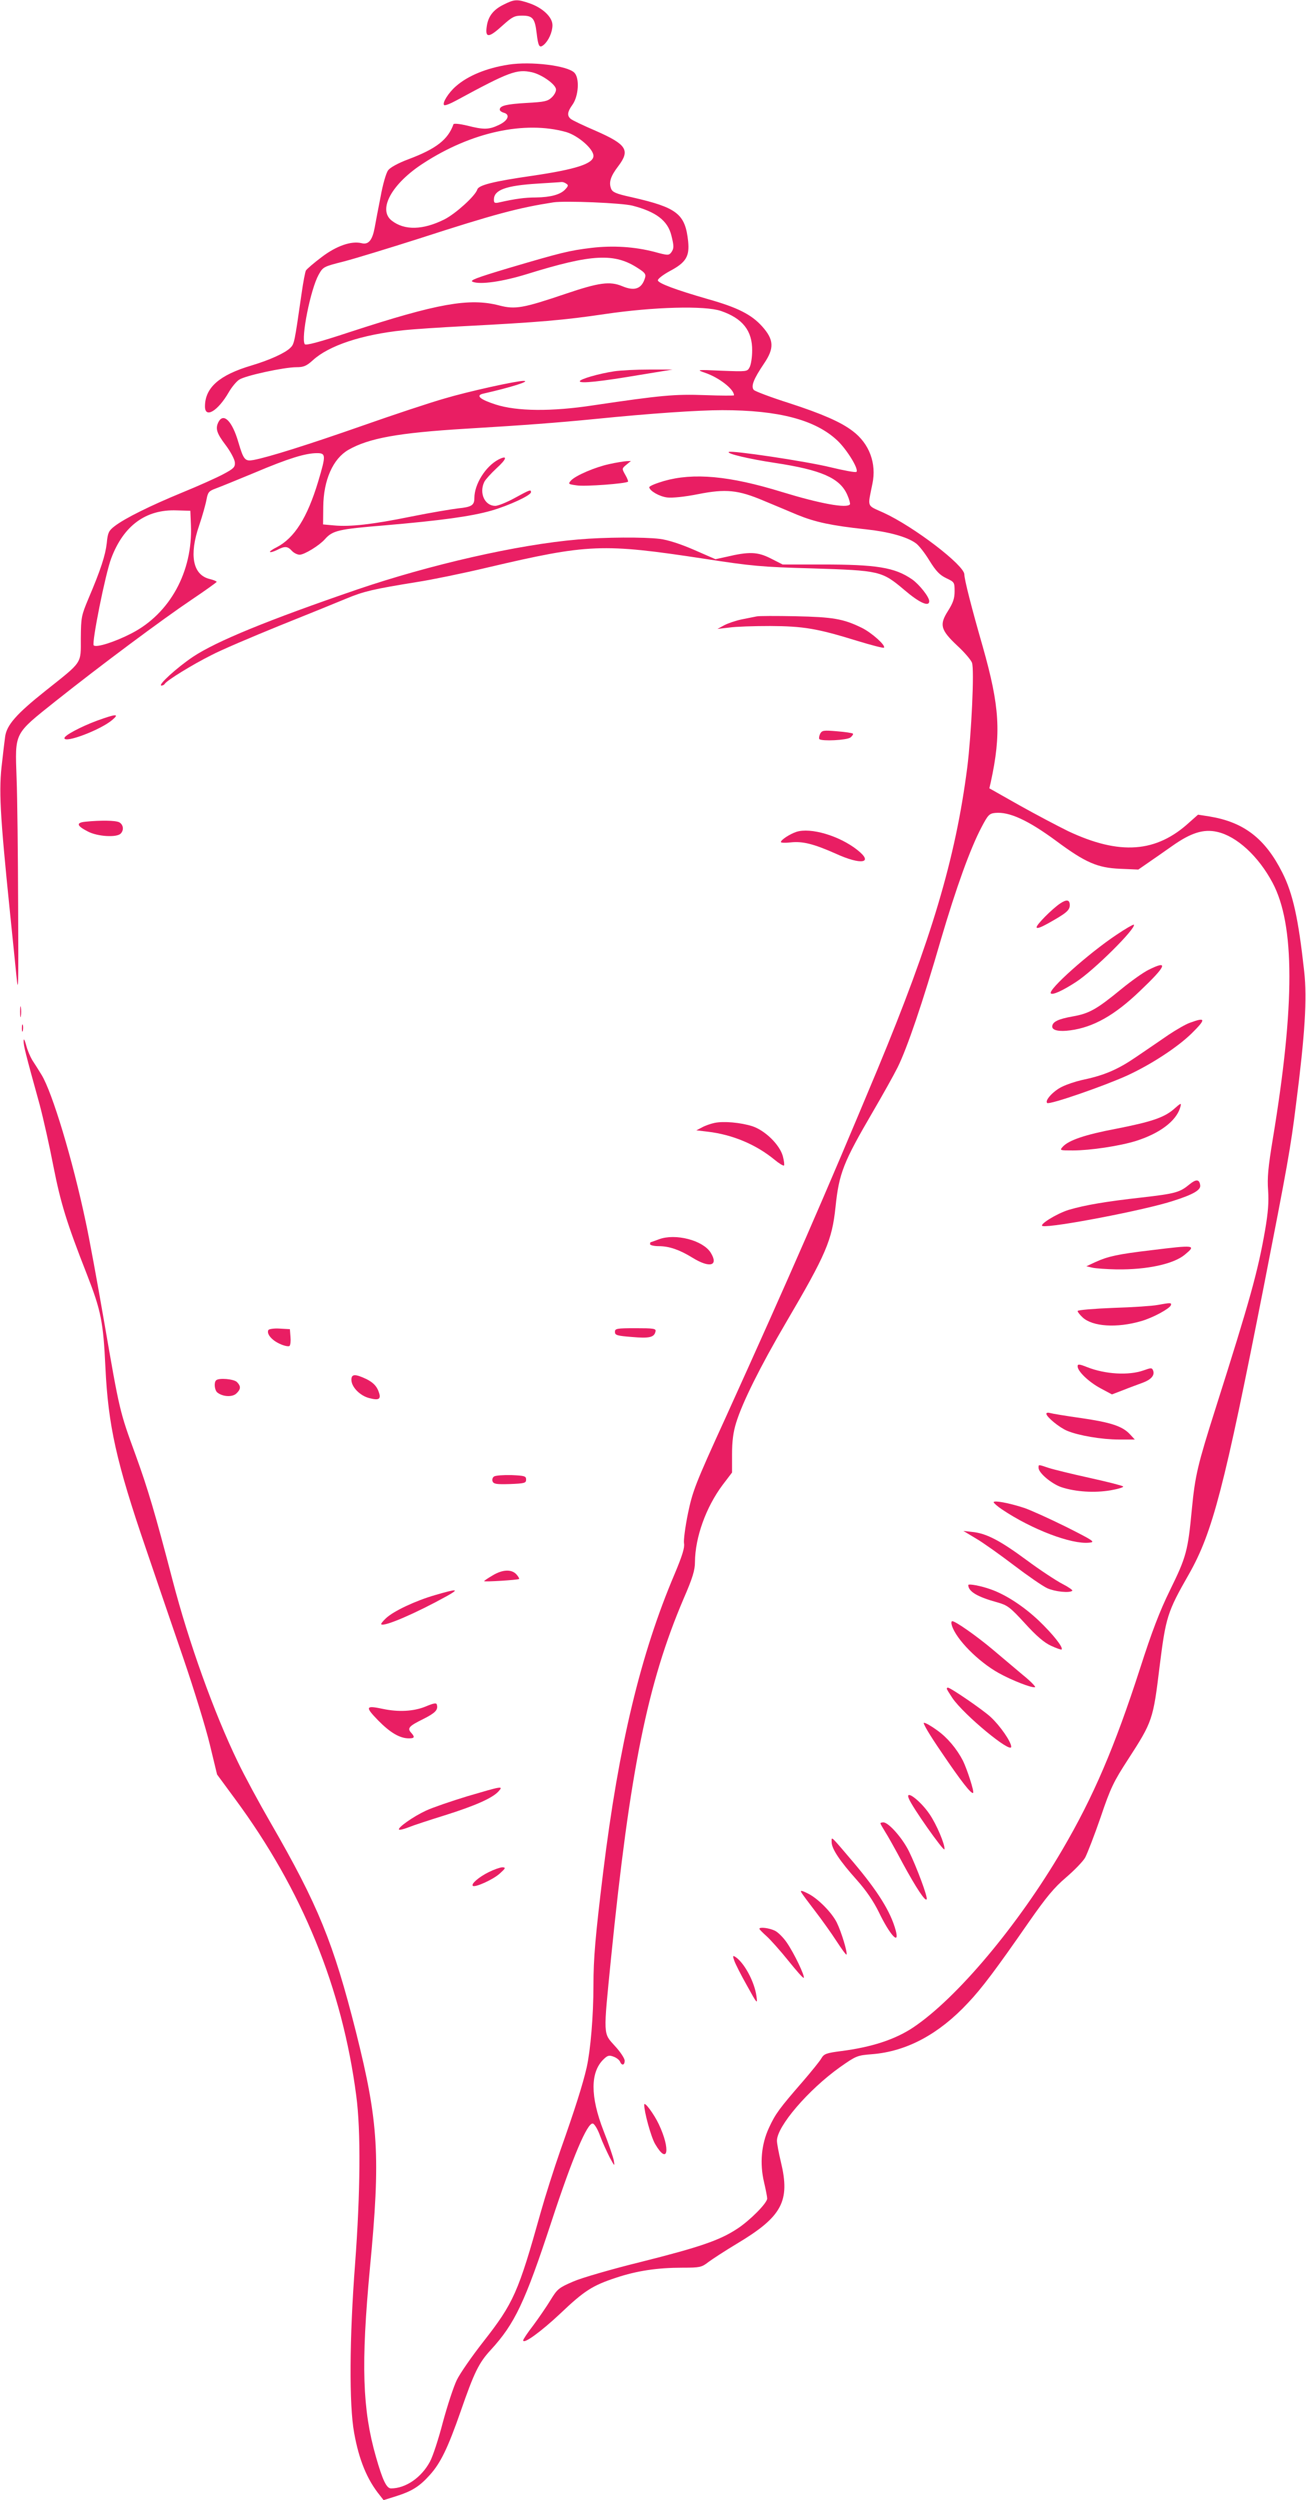 <?xml version="1.0" standalone="no"?>
<!DOCTYPE svg PUBLIC "-//W3C//DTD SVG 20010904//EN"
 "http://www.w3.org/TR/2001/REC-SVG-20010904/DTD/svg10.dtd">
<svg version="1.0" xmlns="http://www.w3.org/2000/svg"
 width="669pt" height="1280pt" viewBox="0 0 669 1280"
 preserveAspectRatio="xMidYMid meet">
<g transform="translate(0,1280) scale(0.1,-0.1)"
fill="#e91e63" stroke="none">
<path d="M2581 12777 c-55 -27 -81 -61 -88 -115 -8 -58 12 -56 82 8 49 44 61
50 99 50 55 0 66 -14 75 -90 8 -68 14 -78 36 -60 25 21 45 66 45 101 0 41 -49
88 -117 112 -64 22 -78 21 -132 -6z"/>
<path d="M2605 12469 c-112 -17 -209 -57 -270 -111 -38 -33 -71 -86 -60 -96 4
-4 32 7 63 24 271 147 310 161 387 144 49 -11 119 -60 123 -86 2 -11 -8 -30
-22 -43 -21 -20 -38 -23 -128 -28 -103 -6 -138 -14 -138 -34 0 -6 9 -13 20
-16 35 -9 23 -40 -23 -62 -52 -25 -78 -26 -164 -4 -38 9 -68 12 -70 7 -28 -79
-89 -126 -230 -179 -54 -20 -95 -43 -105 -57 -10 -13 -27 -72 -38 -133 -12
-60 -26 -134 -31 -162 -12 -64 -32 -87 -67 -78 -52 13 -129 -14 -204 -71 -40
-30 -76 -61 -81 -69 -4 -8 -14 -60 -22 -117 -37 -256 -37 -259 -59 -280 -27
-26 -104 -61 -197 -89 -166 -49 -239 -114 -239 -210 0 -63 66 -24 122 73 15
26 39 55 53 64 31 21 230 64 294 64 36 0 51 6 84 36 82 75 251 131 462 153 55
6 195 15 310 21 386 20 515 31 723 62 251 37 512 44 595 16 111 -38 161 -101
160 -203 0 -34 -6 -72 -13 -85 -12 -23 -14 -23 -144 -18 -127 6 -130 5 -86
-10 72 -24 150 -84 150 -116 0 -2 -66 -2 -147 1 -156 6 -228 -1 -573 -52 -215
-33 -392 -31 -501 4 -81 26 -105 47 -62 56 137 31 243 64 206 65 -35 1 -288
-55 -405 -90 -74 -21 -264 -84 -423 -140 -277 -97 -481 -161 -556 -175 -44 -8
-51 0 -78 91 -31 107 -75 152 -101 105 -18 -34 -11 -58 36 -120 25 -33 46 -73
47 -88 2 -24 -5 -32 -58 -60 -33 -18 -127 -60 -210 -94 -163 -67 -295 -132
-348 -173 -30 -23 -35 -33 -40 -86 -7 -63 -31 -137 -94 -285 -36 -86 -38 -95
-39 -202 0 -134 11 -117 -180 -269 -151 -120 -201 -177 -208 -238 -3 -22 -10
-79 -15 -126 -18 -143 -12 -260 40 -770 12 -113 26 -259 33 -325 10 -104 11
-57 9 355 -1 261 -4 556 -8 655 -8 239 -16 223 202 397 229 182 542 415 695
518 70 47 127 88 128 91 0 3 -16 10 -37 15 -85 21 -105 122 -53 273 17 50 34
111 38 134 7 37 12 43 47 56 22 8 113 45 202 82 170 72 258 99 317 99 46 0 46
-11 6 -145 -56 -186 -122 -290 -213 -337 -21 -10 -37 -22 -34 -24 3 -3 19 2
36 10 40 21 54 20 76 -4 10 -11 28 -20 40 -20 24 0 101 47 130 80 39 44 70 51
303 70 290 25 446 46 550 76 90 26 202 78 202 94 0 15 -5 13 -84 -30 -40 -22
-85 -40 -99 -40 -54 0 -84 66 -56 123 6 12 34 43 62 69 54 49 59 70 10 45 -66
-35 -123 -126 -123 -197 0 -37 -14 -46 -85 -53 -33 -4 -141 -22 -240 -42 -197
-40 -311 -53 -395 -45 l-55 5 1 90 c1 137 50 247 129 292 105 60 256 87 600
108 302 18 473 31 665 50 278 28 526 45 650 45 288 0 476 -49 589 -155 49 -46
112 -148 98 -161 -4 -4 -64 7 -134 24 -122 30 -510 88 -520 78 -10 -9 104 -36
237 -56 237 -36 332 -77 370 -163 10 -22 16 -45 14 -49 -14 -22 -152 3 -348
63 -269 83 -454 100 -606 56 -41 -12 -75 -26 -74 -32 2 -18 51 -47 92 -52 25
-3 88 3 158 17 142 28 205 22 337 -34 48 -20 125 -52 172 -72 91 -37 173 -55
350 -74 115 -12 211 -38 256 -71 15 -10 47 -51 70 -89 34 -55 53 -74 86 -90
42 -20 43 -21 43 -68 0 -36 -8 -59 -34 -100 -45 -71 -38 -97 48 -178 36 -33
70 -73 75 -87 13 -33 -3 -367 -24 -535 -60 -468 -184 -883 -460 -1547 -273
-654 -444 -1046 -779 -1785 -155 -339 -168 -374 -192 -489 -14 -69 -23 -138
-20 -153 4 -21 -9 -63 -48 -156 -174 -409 -286 -875 -366 -1525 -40 -328 -50
-441 -50 -582 0 -155 -15 -333 -35 -421 -20 -87 -60 -213 -135 -425 -32 -92
-77 -233 -100 -315 -115 -411 -139 -465 -295 -664 -58 -74 -119 -162 -135
-195 -16 -33 -48 -130 -71 -215 -22 -85 -52 -177 -67 -204 -44 -81 -124 -136
-199 -136 -23 0 -43 42 -77 161 -70 244 -77 474 -31 967 55 574 44 748 -71
1207 -116 459 -194 651 -439 1075 -59 102 -134 241 -167 310 -122 252 -251
611 -334 930 -90 345 -126 466 -189 640 -82 224 -82 224 -160 675 -36 209 -79
443 -96 520 -67 318 -171 662 -226 752 -15 25 -37 59 -48 76 -10 17 -25 51
-31 76 -8 29 -13 37 -13 21 0 -24 7 -54 82 -325 19 -71 51 -214 71 -318 37
-187 67 -286 171 -551 73 -187 84 -244 95 -476 14 -297 56 -487 208 -930 51
-151 138 -404 192 -562 54 -158 115 -356 135 -440 l37 -153 92 -125 c345 -467
549 -968 621 -1520 24 -178 21 -499 -6 -860 -29 -379 -31 -722 -5 -865 25
-139 66 -240 133 -322 l18 -23 64 20 c82 26 120 50 173 109 55 61 92 137 158
326 69 199 93 248 154 314 123 134 175 243 311 657 108 329 184 508 212 502 8
-2 25 -29 37 -63 12 -33 35 -82 49 -110 26 -48 27 -48 21 -15 -4 19 -27 87
-52 150 -69 177 -69 303 2 369 19 18 27 20 50 11 14 -5 29 -17 32 -25 9 -22
24 -19 24 5 0 11 -22 45 -50 75 -61 68 -60 46 -20 449 97 964 187 1407 371
1839 47 108 59 148 59 190 1 126 56 280 142 395 l48 63 0 93 c0 67 6 114 21
162 32 104 123 287 256 514 205 349 235 420 253 590 18 174 40 229 193 491 46
79 103 180 125 224 49 99 128 330 222 655 78 265 150 465 208 575 33 63 40 70
70 73 72 7 168 -37 312 -143 151 -112 212 -138 328 -143 l93 -4 52 36 c29 20
84 58 122 85 95 67 160 88 230 72 100 -22 212 -125 284 -261 114 -214 115
-623 1 -1311 -24 -146 -29 -200 -24 -264 4 -59 0 -112 -15 -200 -37 -214 -78
-361 -254 -915 -92 -290 -105 -343 -122 -520 -20 -211 -28 -241 -112 -412 -53
-108 -93 -213 -153 -400 -130 -402 -239 -657 -398 -928 -226 -386 -540 -760
-764 -910 -93 -62 -213 -101 -369 -121 -77 -10 -88 -14 -102 -38 -8 -14 -51
-67 -94 -117 -120 -138 -141 -166 -174 -238 -39 -84 -48 -182 -25 -279 9 -38
16 -75 16 -83 0 -23 -89 -113 -154 -155 -89 -59 -196 -95 -491 -169 -150 -37
-306 -82 -349 -101 -74 -32 -81 -38 -116 -95 -20 -33 -60 -91 -88 -129 -29
-37 -52 -72 -52 -77 0 -22 91 44 190 137 123 117 165 144 287 184 105 35 210
51 340 51 89 0 97 2 132 29 20 15 86 58 146 94 231 138 274 217 225 419 -11
46 -20 94 -20 108 0 74 161 261 322 376 84 59 89 61 165 67 177 14 342 102
492 263 71 75 143 171 311 413 90 129 130 177 191 229 42 36 87 82 98 102 11
21 47 113 79 206 51 151 67 183 141 297 125 193 128 203 161 474 32 254 39
279 150 473 122 215 181 443 385 1480 119 608 137 706 164 927 46 358 57 540
42 678 -30 273 -58 400 -112 507 -88 175 -197 259 -374 288 l-58 9 -43 -38
c-170 -157 -358 -171 -623 -46 -53 26 -165 85 -249 132 l-154 87 7 30 c55 252
46 389 -41 696 -57 198 -94 343 -94 369 0 47 -259 245 -414 316 -88 40 -82 24
-57 148 22 105 -16 206 -101 270 -60 46 -156 88 -325 143 -92 29 -173 60 -181
67 -17 18 -2 56 52 136 53 78 51 122 -10 190 -55 61 -126 97 -279 140 -163 47
-255 81 -255 96 0 8 28 29 61 47 83 44 102 75 94 153 -15 140 -56 172 -288
225 -83 18 -100 26 -107 45 -12 32 -2 63 37 114 62 82 44 111 -115 181 -63 27
-120 54 -128 61 -20 16 -18 36 8 72 32 44 38 137 10 165 -36 36 -222 59 -337
41z m295 -345 c61 -18 140 -86 140 -122 0 -40 -89 -69 -314 -102 -201 -29
-274 -48 -281 -70 -10 -33 -111 -124 -168 -153 -110 -55 -205 -58 -271 -6 -72
57 2 190 164 294 245 159 519 218 730 159z m0 -264 c12 -7 12 -12 -4 -29 -24
-27 -75 -41 -151 -42 -56 0 -106 -7 -182 -24 -29 -7 -33 -5 -33 13 0 50 62 72
225 82 61 4 115 7 120 8 6 1 17 -2 25 -8z m340 -113 c120 -31 180 -76 199
-152 14 -56 14 -67 -1 -88 -12 -15 -18 -15 -84 3 -103 27 -214 34 -324 21
-116 -14 -158 -25 -423 -103 -170 -51 -204 -64 -185 -71 39 -15 151 1 275 39
338 105 452 110 574 29 33 -21 39 -30 33 -48 -17 -56 -53 -69 -117 -42 -63 26
-118 19 -292 -40 -216 -73 -256 -80 -337 -59 -153 40 -316 11 -766 -136 -161
-53 -226 -70 -231 -62 -20 32 30 281 71 355 23 41 25 42 128 68 58 15 231 68
385 117 389 126 510 158 690 186 60 9 351 -3 405 -17z m-2262 -1635 c10 -239
-108 -453 -303 -554 -87 -45 -182 -75 -195 -62 -11 12 60 368 90 446 63 167
177 251 335 245 l70 -2 3 -73z"/>
<path d="M3146 10899 c-79 -12 -176 -40 -176 -51 0 -13 110 -1 310 33 l165 27
-120 0 c-66 0 -146 -4 -179 -9z"/>
<path d="M3121 10424 c-74 -16 -173 -59 -196 -84 -16 -18 -14 -19 29 -25 41
-7 253 9 263 19 2 2 -4 18 -14 35 -18 32 -18 32 6 52 l23 19 -23 -1 c-13 -1
-53 -7 -88 -15z"/>
<path d="M2961 10038 c-307 -26 -755 -128 -1131 -256 -458 -157 -722 -265
-842 -345 -82 -55 -183 -147 -161 -147 7 0 14 4 17 9 11 18 143 99 237 146 51
27 209 94 349 151 140 56 295 119 343 139 91 38 140 49 362 85 72 11 234 44
360 74 521 122 589 125 1115 45 239 -37 293 -42 550 -49 347 -11 357 -13 472
-110 77 -66 128 -89 128 -58 0 22 -51 86 -88 112 -89 61 -180 76 -463 76
l-200 0 -61 31 c-67 34 -110 36 -228 8 l-55 -12 -110 48 c-69 30 -134 51 -175
56 -81 10 -282 9 -419 -3z"/>
<path d="M3875 9644 c-11 -2 -45 -9 -75 -15 -30 -6 -71 -20 -90 -30 l-35 -19
60 7 c33 5 128 8 210 8 170 -1 239 -12 446 -76 72 -22 134 -38 137 -35 11 11
-63 77 -114 102 -94 46 -148 55 -339 59 -99 2 -189 2 -200 -1z"/>
<path d="M496 9110 c-83 -31 -166 -75 -166 -89 0 -28 185 42 245 93 39 33 20
32 -79 -4z"/>
<path d="M4201 9043 c-5 -11 -7 -23 -4 -27 13 -12 139 -6 159 8 10 8 16 17 13
20 -3 3 -40 9 -81 12 -69 6 -77 5 -87 -13z"/>
<path d="M437 8593 c-49 -5 -44 -21 13 -50 49 -26 147 -32 168 -11 18 18 14
46 -7 58 -19 10 -95 11 -174 3z"/>
<path d="M4079 8541 c-33 -11 -79 -41 -79 -52 0 -4 22 -5 49 -2 62 7 118 -7
231 -57 133 -61 198 -49 111 19 -91 72 -239 116 -312 92z"/>
<path d="M5430 8174 c-41 -28 -120 -107 -120 -121 0 -9 20 -2 58 19 93 52 112
67 112 94 0 28 -16 31 -50 8z"/>
<path d="M5719 8014 c-144 -96 -353 -283 -336 -300 9 -9 59 13 128 58 91 58
312 278 297 294 -3 2 -43 -21 -89 -52z"/>
<path d="M5884 7835 c-27 -13 -90 -58 -139 -98 -129 -106 -166 -126 -251 -141
-74 -13 -104 -28 -104 -52 0 -19 35 -27 93 -19 119 16 228 78 357 202 135 128
148 160 44 108z"/>
<path d="M103 7620 c0 -25 2 -35 4 -22 2 12 2 32 0 45 -2 12 -4 2 -4 -23z"/>
<path d="M6096 7564 c-21 -7 -71 -36 -110 -62 -39 -27 -114 -78 -167 -114 -95
-65 -164 -94 -279 -118 -31 -7 -76 -22 -100 -34 -45 -22 -89 -70 -76 -83 10
-11 298 89 413 142 123 57 255 144 326 213 76 75 75 86 -7 56z"/>
<path d="M112 7535 c0 -16 2 -22 5 -12 2 9 2 23 0 30 -3 6 -5 -1 -5 -18z"/>
<path d="M6010 7119 c-49 -41 -114 -63 -293 -98 -159 -30 -243 -59 -273 -92
-17 -19 -15 -19 52 -19 89 0 241 23 324 49 120 38 204 101 225 169 8 28 7 28
-35 -9z"/>
<path d="M3660 7051 c-19 -4 -48 -14 -64 -23 l-29 -15 59 -7 c126 -15 246 -65
341 -143 24 -20 46 -33 49 -30 3 3 0 25 -6 48 -16 58 -90 131 -156 153 -60 19
-147 27 -194 17z"/>
<path d="M6094 6737 c-51 -42 -72 -48 -247 -68 -179 -20 -287 -38 -372 -63
-62 -19 -157 -78 -134 -83 46 -10 527 82 669 129 104 33 142 56 138 80 -4 31
-21 32 -54 5z"/>
<path d="M3375 6455 c-22 -8 -41 -15 -42 -15 -2 0 -3 -4 -3 -10 0 -5 20 -10
44 -10 54 0 106 -18 173 -59 89 -55 135 -42 94 25 -39 64 -182 101 -266 69z"/>
<path d="M5895 6399 c-168 -20 -220 -31 -285 -61 l-45 -21 30 -7 c17 -4 73 -8
125 -9 158 -2 293 28 350 76 59 49 52 50 -175 22z"/>
<path d="M5930 6119 c-25 -5 -127 -12 -227 -15 -101 -4 -183 -11 -183 -16 0
-5 12 -20 26 -33 51 -47 175 -55 299 -19 60 17 147 64 153 82 4 13 -2 13 -68
1z"/>
<path d="M1375 5991 c-11 -19 16 -52 58 -71 23 -11 46 -15 50 -11 5 5 7 26 5
47 l-3 39 -52 3 c-28 2 -54 -2 -58 -7z"/>
<path d="M3150 5981 c0 -17 11 -20 87 -26 90 -8 115 -2 121 29 3 14 -10 16
-102 16 -98 0 -106 -2 -106 -19z"/>
<path d="M5520 5805 c0 -26 58 -81 118 -113 l58 -31 60 23 c32 13 77 29 98 37
43 16 62 38 53 62 -6 15 -10 15 -49 1 -76 -27 -197 -20 -290 17 -40 16 -48 16
-48 4z"/>
<path d="M1800 5736 c0 -37 44 -82 92 -94 53 -14 63 -4 45 40 -11 25 -28 41
-59 57 -59 28 -78 27 -78 -3z"/>
<path d="M1107 5733 c-12 -11 -8 -50 6 -62 27 -22 76 -25 97 -6 24 22 25 38 4
59 -15 16 -94 23 -107 9z"/>
<path d="M5360 5562 c0 -16 67 -71 106 -87 59 -25 179 -45 265 -45 l82 0 -24
26 c-38 42 -99 62 -252 84 -78 11 -150 23 -159 26 -10 3 -18 1 -18 -4z"/>
<path d="M5320 5285 c0 -26 67 -82 117 -99 73 -24 170 -30 252 -16 40 7 69 16
64 20 -4 4 -82 24 -173 44 -91 20 -185 43 -209 51 -54 18 -51 18 -51 0z"/>
<path d="M2531 5241 c-8 -5 -11 -16 -8 -25 6 -14 20 -16 89 -14 75 3 83 5 83
23 0 18 -8 20 -75 23 -41 1 -81 -2 -89 -7z"/>
<path d="M5090 5109 c0 -4 19 -21 43 -37 152 -102 356 -180 447 -170 32 3 24
9 -119 81 -85 42 -182 86 -215 97 -76 25 -156 40 -156 29z"/>
<path d="M5000 4923 c36 -21 123 -83 194 -137 71 -54 148 -107 170 -117 39
-18 116 -26 129 -13 3 3 -20 19 -51 35 -31 16 -115 71 -185 123 -137 101 -206
136 -277 143 l-45 5 65 -39z"/>
<path d="M2523 4734 c-24 -14 -43 -27 -43 -29 0 -5 173 6 179 11 2 2 -4 13
-14 24 -25 27 -71 25 -122 -6z"/>
<path d="M4960 4685 c0 -33 47 -61 150 -89 50 -14 64 -24 140 -107 59 -65 99
-99 134 -115 28 -13 52 -21 54 -19 10 10 -44 78 -116 147 -78 74 -170 134
-247 161 -50 18 -115 30 -115 22z"/>
<path d="M2230 4634 c-104 -30 -215 -83 -253 -119 -16 -15 -27 -29 -24 -31 14
-14 178 57 337 145 66 37 53 38 -60 5z"/>
<path d="M4876 4478 c21 -70 135 -185 239 -243 68 -38 171 -78 187 -73 5 2
-23 31 -64 64 -40 34 -109 92 -153 129 -81 68 -190 145 -207 145 -5 0 -6 -10
-2 -22z"/>
<path d="M4850 4154 c0 -3 13 -24 29 -48 59 -86 301 -286 301 -249 0 25 -56
107 -106 153 -39 36 -205 150 -219 150 -3 0 -5 -3 -5 -6z"/>
<path d="M2180 4063 c-61 -25 -139 -29 -219 -12 -89 19 -92 11 -24 -59 62 -63
111 -92 158 -92 29 0 31 7 11 29 -21 23 -11 34 62 70 62 31 77 47 70 73 -2 11
-15 9 -58 -9z"/>
<path d="M4820 3833 c104 -154 156 -220 165 -212 6 7 -31 121 -52 164 -32 62
-80 119 -132 156 -30 22 -60 39 -68 39 -8 0 30 -64 87 -147z"/>
<path d="M2395 3604 c-82 -25 -179 -58 -213 -74 -65 -30 -147 -88 -138 -97 3
-3 24 2 47 11 24 10 107 37 187 62 153 48 245 88 276 123 26 29 18 27 -159
-25z"/>
<path d="M4655 3593 c14 -40 180 -275 183 -261 4 23 -41 129 -77 181 -48 70
-125 127 -106 80z"/>
<path d="M4510 3465 c0 -3 11 -22 24 -43 13 -20 54 -93 90 -161 69 -127 118
-201 123 -184 5 13 -51 163 -90 243 -33 68 -105 150 -132 150 -8 0 -15 -2 -15
-5z"/>
<path d="M4260 3369 c0 -34 42 -97 129 -194 48 -54 85 -108 113 -165 57 -118
108 -173 86 -92 -26 95 -91 199 -216 347 -121 142 -112 134 -112 104z"/>
<path d="M2503 3215 c-50 -25 -91 -60 -81 -70 10 -10 102 31 137 62 31 28 33
32 15 33 -11 0 -43 -11 -71 -25z"/>
<path d="M4107 3108 c4 -7 35 -49 69 -93 34 -44 83 -113 109 -153 26 -40 49
-72 51 -69 7 7 -26 117 -50 165 -26 51 -94 120 -144 146 -37 19 -46 20 -35 4z"/>
<path d="M3890 2925 c0 -3 17 -20 37 -38 20 -18 70 -74 111 -125 41 -51 76
-91 79 -88 8 7 -50 128 -87 181 -17 25 -44 52 -60 60 -28 14 -80 21 -80 10z"/>
<path d="M3761 2763 c5 -16 34 -73 65 -128 53 -96 55 -98 49 -55 -10 75 -65
176 -111 203 -10 6 -11 2 -3 -20z"/>
<path d="M3300 2025 c-1 -35 35 -167 56 -202 65 -111 80 -28 19 101 -25 53
-74 119 -75 101z"/>
</g>
</svg>
